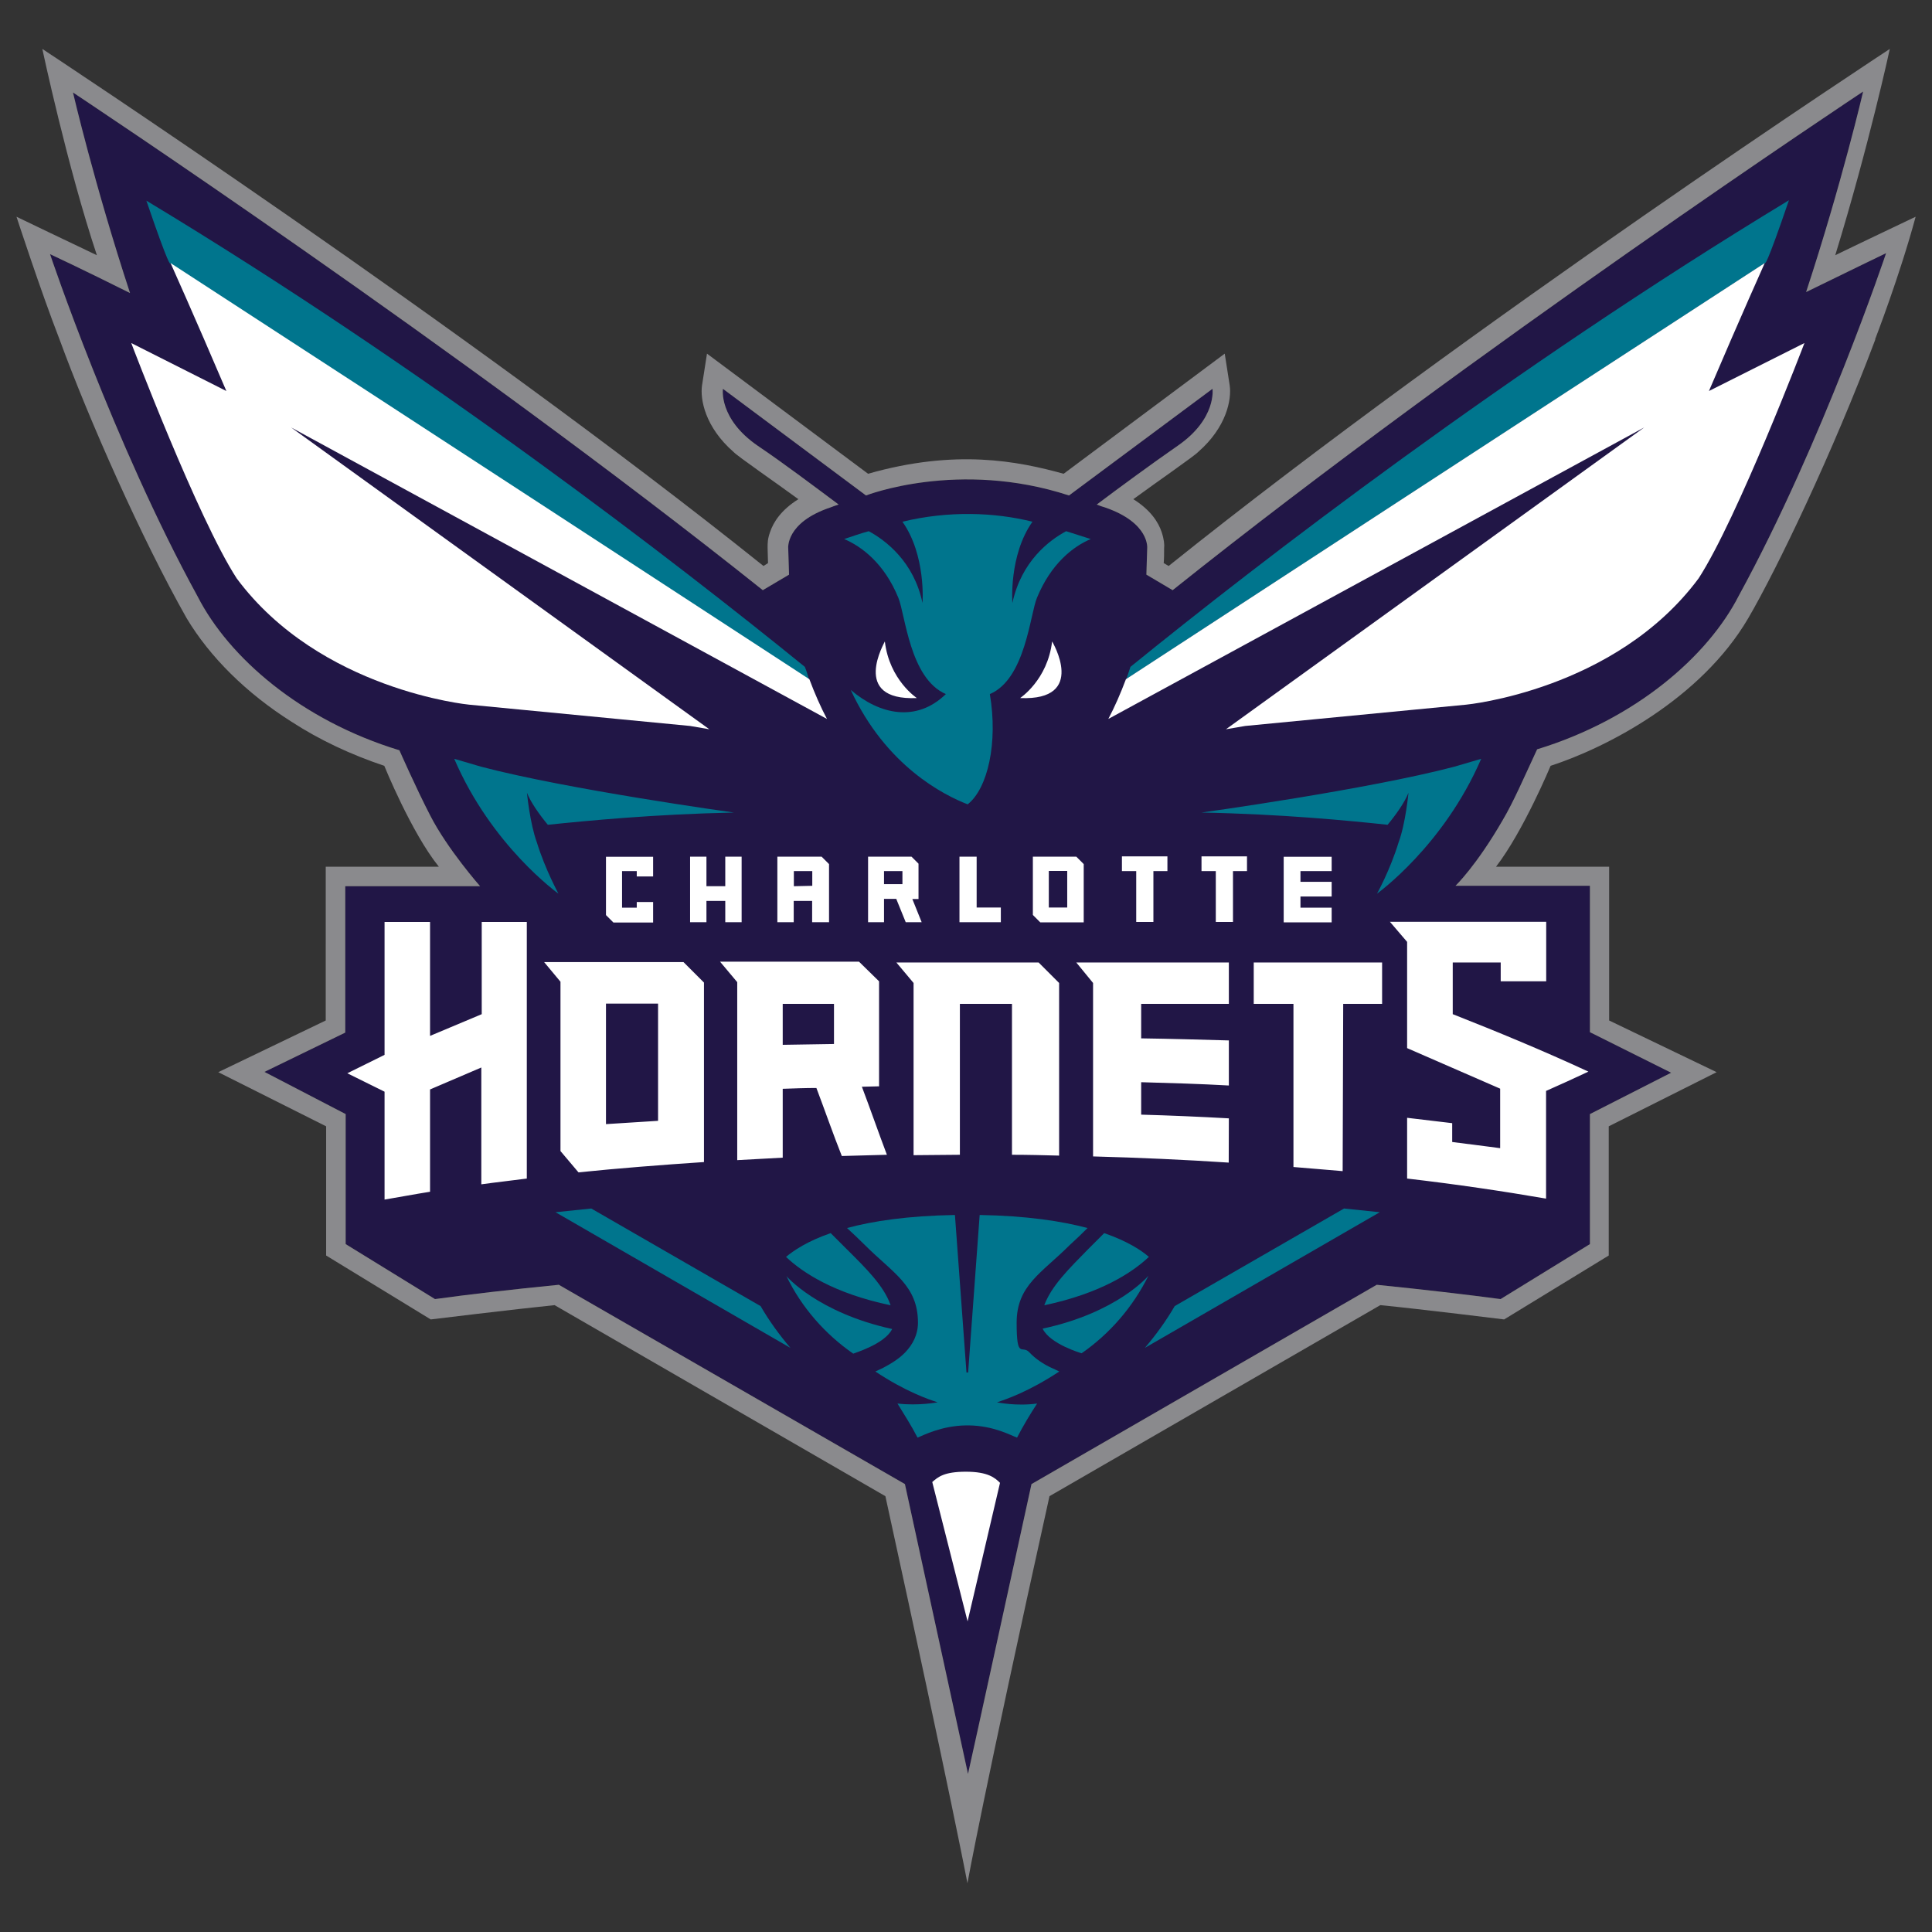 <?xml version="1.0" encoding="utf-8"?>
<!-- Generator: Adobe Illustrator 27.0.0, SVG Export Plug-In . SVG Version: 6.00 Build 0)  -->
<svg version="1.1" id="Layer_1" xmlns="http://www.w3.org/2000/svg" xmlns:xlink="http://www.w3.org/1999/xlink" x="0px" y="0px"
	 viewBox="0 0 1405.7 1405.7" style="enable-background:new 0 0 1405.7 1405.7;" xml:space="preserve">
<rect x="0" y="0" width="1405.7" height="1405.7" fill="#333333" stroke="none"/>
<style type="text/css">
	.st0{fill:#211646;}
	.st1{fill:#00758D;}
	.st2{fill:#FFFFFF;}
	.st3{fill:#8A8A8D;}
</style>
<g id="Logos">
	<path class="st0" d="M349.3,644.8h-98.1v106.5l-58.8,28.6l59.1,30.7v94.6l65,40c23.9-3.3,54.6-6.9,90.1-10.4l251.8,145l45.9,210.9
		c0.3-0.6,46.2-210.9,46.2-210.9l251.2-145c35.5,3.6,65.9,7.2,90.1,10.4l65-40v-94.6l59.1-30.1l-59.1-29.5V644.5H1059
		c0,0,15.2-14.6,34.3-47.7c8.1-13.7,15.5-31,25.1-51.6c71.3-21.8,124.1-67.4,146.8-111.9c61.2-111.9,107.1-249.1,107.1-249.1
		s-26.6,12.8-58.2,28.3c26-79.1,41.5-145.9,41.5-145.9s-282.8,187.3-502.4,362.8l-19.1-11.3c0-1.8,0.6-17.9,0.6-19.1
		c0,0,2.1-18.5-30.7-29.8c-2.1-0.6-3.9-1.2-6-2.1c15.8-11.9,40.6-30.1,58.8-42.7c28.6-19.7,25.4-41.5,25.4-41.5l-104.4,77.6
		c-80.5-26.3-147.7,0-147.7,0L526,282.9c0,0-3.3,21.8,25.4,41.5c18.2,12.2,42.7,30.7,58.8,42.7c-1.8,0.6-3.9,1.2-6,2.1
		c-32.8,11-30.7,29.8-30.7,29.8c0,1.2,0.6,17.3,0.6,19.1L555,429.4C335.3,254,53.1,67.3,53.1,67.3s15.5,66.8,41.5,145.9
		c-34-17-58.2-28.3-58.2-28.3S82.3,321.8,143.8,434c22.7,44.4,75.2,90.1,146.8,111.9c0,0,12.2,27.7,22.4,47.4
		c12.5,24.5,36.4,51.6,36.4,51.6l0,0L349.3,644.8z"/>
	<path class="st1" d="M822.5,485.2c-0.9,3-2.1,6-3,8.9c98.7-64.4,271.5-177.2,464.8-302.8c0,0,0.3,4.2,17.3-45.6
		C1097.3,269.5,916.2,409.1,822.5,485.2L822.5,485.2L822.5,485.2z M585.6,485.2c-93.7-76.1-274.8-216-479.1-339.2
		c17,49.8,17.3,45.6,17.3,45.6c193.3,125.6,366,238.4,464.8,302.8C587.7,491.1,586.8,488.1,585.6,485.2z M704,585.2
		c-17-6.6-59.4-27.7-85-83.2c20.9,17.9,47.7,23.9,69.2,3c-26.3-11.3-29.5-57.9-34.6-70.1c-10.1-24.8-26.6-37.3-39.4-42.7
		c6.3-2.1,12.2-4.2,17.9-5.7c12.2,6.6,32.8,22.1,39.1,52.2c0,0,2.7-34.6-14.6-59.1c33.4-8.1,67.1-6.9,94.6,0
		c-17.3,24.5-14.6,59.1-14.6,59.1c6.6-30.4,26.8-45.6,39.1-52.2c5.7,1.8,11.3,3.6,17.9,5.7c-12.8,5.4-28.9,17.9-39.1,42.7
		c-5.1,12.2-8.4,59.1-34.3,70.1c6,35.5-1.5,68.6-16.1,80.2l0,0H704z M406.3,650.2c0,0-48.6-34.6-75.8-98.1l19.4,5.7
		c63.2,16.7,184.1,33.4,184.1,33.4c-58.2,1.2-107.4,6-135.4,8.9c-6-7.2-12.5-16.4-15.2-23.3c0,0,2.1,22.1,7.2,36.1
		C396.9,633.2,406.4,650.2,406.3,650.2L406.3,650.2z M1017.6,612.9c5.1-13.7,7.2-36.1,7.2-36.1c-2.7,6.9-9.2,16.1-15.2,23.3
		c-28-3-77.3-7.8-135.4-8.9c0,0,120.8-16.7,184.1-33.4l19.4-5.7c-27.4,63.5-75.8,98.1-75.8,98.1S1011.4,633.2,1017.6,612.9
		L1017.6,612.9z M553.4,950.3l-123.2-71c-8.9,0.9-17.6,1.8-26,2.7l170.9,98.7C567,971.2,559.6,961,553.4,950.3L553.4,950.3z
		 M854.7,950.3l123.2-71c8.9,0.9,17.6,1.8,26,2.7L833,980.7C841.1,971.2,848.5,961,854.7,950.3L854.7,950.3z M649.2,967
		c-54.3-11.9-77-38.5-77-38.5c11,22.7,28,42.1,48.6,56.4c0.3-0.3,23-6.9,28.3-17.9H649.2z M616,908.8l-11.6-11.6
		c-17.3,6-27.1,12.8-32.5,17.3c11.9,11.3,34.9,26.6,76.1,35.2C643.2,935.7,630.4,923.1,616,908.8L616,908.8L616,908.8z"/>
	<path class="st1" d="M702.8,1037.1c-17.9,0.3-31,7.2-35.2,8.9c-4.5-8.7-9.8-17-14.6-24.8c15.5,1.8,29.2-0.9,29.2-0.9
		c-6.6-2.1-23.3-7.8-45.3-22.4c1.8-0.9,3.9-1.8,5.7-2.7c5.7-3,11.6-6.6,16.1-11.3c5.4-5.7,9.2-12.8,9.2-21.5
		c0-27.1-18.2-36.1-38.5-56.4c-4.2-4.2-8.7-8.4-13.1-12.5c18.8-5.1,44.2-8.9,78.5-9.5l8.4,114.6h1.2l8.4-114.6
		c34.3,0.6,59.7,4.5,78.5,9.5c-4.5,4.5-8.9,8.7-13.1,12.5c-20.3,20.3-38.5,29.2-38.5,56.4s3.9,15.8,9.2,21.5
		c4.5,4.8,10.4,8.7,16.1,11.3c2.1,0.9,3.9,1.8,5.7,2.7c-22.1,14.6-38.8,20.3-45.3,22.4c0,0,13.7,3,29.2,0.9
		c-5.1,7.8-10.1,16.1-14.6,24.8c-4.2-1.5-17-8.7-35.2-8.9H703H702.8z"/>
	<path class="st1" d="M787,984.6c20.6-14.3,37.3-33.7,48.6-56.4c0,0-22.4,26.8-77,38.5c5.4,11.3,28.3,17.9,28.3,17.9H787z
		 M759.8,949.7c41.2-8.7,64.1-23.9,76.1-35.2c-5.1-4.5-15.2-11.3-32.5-17.3l-11.6,11.6C777.8,923.1,765,935.6,759.8,949.7
		L759.8,949.7L759.8,949.7z"/>
	<g>
		<path class="st2" d="M667.1,507.9c0,0-20-13.1-23.3-41.2C644.1,466.7,618.1,510,667.1,507.9z M742.2,507.9c0,0,20-13.1,23.3-41.2
			C765.5,466.7,791.5,510,742.2,507.9z M727.6,1078.9c-3.6-3.6-8.7-8.1-24.8-8.1s-20.3,3.9-24.5,7.5l25.7,101.4L727.6,1078.9z
			 M897.1,633.8v37h-12.5v-37h-10.4v-10.7h33.1v10.7H897.1L897.1,633.8z M839.2,633.8v37h-12.5v-37h-10.4v-10.7h33.1v10.7H839.2
			L839.2,633.8z M663.8,654.1h4.5v-25.7l-5.1-5.1h-31.6V671h11.6v-17h8.9l6.9,17h11.6L663.8,654.1L663.8,654.1L663.8,654.1z
			 M656.6,643.3h-13.4v-9.5h13.4V643.3z M968.9,633.8v-10.4H934v47.7h34.9v-10.7h-22.7v-8.1h22.7v-10.7h-22.7v-7.8H968.9z
			 M710.6,660.3v-37h-12.5V671h30.1v-10.7H710.6z M783.1,623.3h-31.6v42.4l5.4,5.4h31.6v-42.4L783.1,623.3z M776.5,660.3h-13.4
			v-26.6h13.4V660.3z M603.2,671.1v-42.4l-5.4-5.4h-32.2V671h11.9v-15.5h13.4V671h12.2L603.2,671.1z M577.6,644.8v-11H591v10.7
			L577.6,644.8L577.6,644.8z M527.7,623.3v21.5H514v-21.5h-11.9V671H514v-15.5h13.7V671h11.9v-47.7H527.7z M1243.4,284.5
			c23.3-54.6,40.6-93.1,40.6-93.1C1090.7,317,918,429.8,819.2,494.2c-3.9,10.4-8.1,20-12.8,28.9L1196.3,311L892,530.6l14-2.4
			l160.8-15.5c0,0,108.6-10.4,169.1-91.9c28.3-43.6,77-171.2,77-171.2L1243.4,284.5L1243.4,284.5L1243.4,284.5z M312.6,792.8
			l37.6-16.1v85c10.7-1.5,21.8-2.7,33.1-4.2V670.8h-32.8v67.1l-37.6,15.8v-82.9h-33.1v96.7l-27.1,13.4l27.1,13.4v78.5
			c10.7-1.8,21.8-3.9,33.1-5.7v-74.3H312.6L312.6,792.8z M569.5,792.2c8.4-0.3,16.4-0.6,24.5-0.6c6,15.8,12.2,33.7,18.5,49.5
			l32.8-0.9c-6-15.8-12.2-33.7-18.2-49.5c4.2,0,8.4-0.3,12.5-0.3V714L625,699.7H523.9l12.5,14.9v129.5c11-0.6,21.8-1.2,33.1-1.8
			V792.2L569.5,792.2L569.5,792.2z M569.5,730.4h37.3v29.2c-12.5,0.3-24.8,0.3-37.3,0.6V730.4z M698.4,730.4h37.9v109.8
			c11.3,0,23.3,0.3,34.3,0.6V715.2l-14.9-14.9H652.2l12.5,14.9v125.3c11.3,0,22.4-0.3,33.7-0.3V730.4L698.4,730.4z M894.1,813.7
			c-21.5-1.2-42.4-2.1-63.8-2.7v-23.6c21.5,0.6,42.7,1.2,63.8,2.4V757c-21.5-0.6-42.7-1.2-63.8-1.5v-25.1h63.8v-30.1h-111l12.2,14.9
			v126.2c33.7,0.9,66.8,2.4,98.7,4.5L894.1,813.7L894.1,813.7z M977.3,730.4h28.3v-30.1h-93.4v30.1h28.9v118.7
			c11.9,0.9,24.2,2.1,35.8,3L977.3,730.4L977.3,730.4L977.3,730.4z M512.2,714.9L497.3,700H395.9l11.9,14.3v123.2l13.1,15.5
			c29.2-3,60-5.4,91.3-7.5V714.8L512.2,714.9z M478.8,815.5c-12.8,0.9-25.1,1.5-37.9,2.4v-87.7h37.9V815.5z M1125,793.7
			c10.1-4.5,20.6-9.2,30.7-14c-32.8-15.2-65.9-28.9-98.7-41.8v-37.6h34.9V714h33.1v-43.3h-113.7l12.5,14.6v77.3l67.7,29.5v43.3
			c0,0-15.8-2.1-34.9-4.5v-13.7l-32.8-3.9v44.2c36.1,4.2,69.8,9.2,101.1,14.6v-78.5L1125,793.7z"/>
		<path class="st2" d="M463.3,656.2v4.2h-10.7v-26.6h10.7v3.9h11.9v-14.3h-34.3v42.4l5.4,5.4h28.9v-14.9h-11.9L463.3,656.2z"/>
		<path class="st2" d="M164.7,284.5c-23.3-54.6-40.6-93.1-40.6-93.1c193.3,125.6,366,238.4,464.8,302.8c3.9,10.4,8.1,20,12.8,28.9
			L211.8,311l304.3,219.6l-14-2.4l-160.8-15.5c0,0-108.6-10.4-169.1-91.9c-28.3-43.6-76.7-171.2-76.7-171.2L164.7,284.5L164.7,284.5
			L164.7,284.5z"/>
	</g>
	<path class="st3" d="M1364.5,246.9c-31,82.6-71.9,167.7-92.5,202.9c-34.6,59.1-103.5,94.3-143.8,107.4c0,0-19.7,47.4-39.7,73.4
		h82.3v111.9l78.2,37.6l-78.5,39.4v94l-76.1,46.5c0,0-60.6-7.5-90.1-10.4l-240.7,139c-48.3,218.1-59.7,281.6-59.7,281.6
		s-11.3-60-59.7-281.6l-240.7-139c-29.5,3-90.1,10.4-90.1,10.4l-76.1-46.5v-94l-78.5-39.4l78.2-37.6V630.6h82.3
		c-20-24.8-39.7-73.4-39.7-73.4c-24.2-8.1-47.1-18.8-67.7-32.2c-32.5-20.6-59.1-46.8-76.1-75.2c-32.8-57.9-71.3-145-92.5-202.9
		C29.6,211.7,12,157.7,12,157.7s44.7,21.5,58.5,28C49,121.3,30.8,35.6,30.8,35.6s308.5,202.9,524.7,376.2l3.3-2.1
		c0-3.6-0.3-7.2-0.3-11s0-6.6,1.8-11.6c2.4-7.2,8.1-16.1,20.6-23.9c-15.8-11.6-44.4-31.3-47.1-34.3c-20.9-18.2-24.5-38.5-23-48.6
		l3.6-23l117.2,87.4c63.8-18.2,108.9-9.2,142.3,0l117.2-87.4l3.6,23c1.5,10.1-2.1,30.4-23,48.6c-2.4,2.7-31.3,22.7-47.1,34.3
		c12.5,7.8,18.2,16.7,20.6,23.9c1.8,5.4,2.1,9.5,1.8,11.6c0,3.9,0,7.5-0.3,11l3.6,2.1C1071.7,234.3,1375,35.6,1375,35.6
		s-15.2,70.4-39.7,150.1c11.6-5.7,58.5-28,58.5-28c-11.6,43-29.5,89.2-29.5,89.2l0,0H1364.5z M349.3,644.8h-98.1v106.5l-58.8,28.6
		l59.1,30.7v94.6l65,40c23.9-3.3,54.6-6.9,90.1-10.4l251.8,145l45.9,210.9c0.3-0.6,46.2-210.9,46.2-210.9l251.2-145
		c35.5,3.6,65.9,7.2,90.1,10.4l65-40v-94.6l59.1-30.1l-59.1-29.5V644.5H1059c0,0,15.2-14.6,34.3-47.7c8.1-13.7,15.5-31,25.1-51.6
		c71.3-21.8,124.1-67.4,146.8-111.9c61.2-111.9,107.1-249.1,107.1-249.1s-26.6,12.8-58.2,28.3c26-79.1,41.5-145.9,41.5-145.9
		s-282.8,187.3-502.4,362.8l-19.1-11.3c0-1.8,0.6-17.9,0.6-19.1c0,0,2.1-18.5-30.7-29.8c-2.1-0.6-3.9-1.2-6-2.1
		c15.8-11.9,40.6-30.1,58.8-42.7c28.6-19.7,25.4-41.5,25.4-41.5l-104.4,77.6c-80.5-26.3-147.7,0-147.7,0L526,282.9
		c0,0-3.3,21.8,25.4,41.5c18.2,12.2,42.7,30.7,58.8,42.7c-1.8,0.6-3.9,1.2-6,2.1c-32.8,11-30.7,29.8-30.7,29.8
		c0,1.2,0.6,17.3,0.6,19.1L555,429.4C335.3,254,53.1,67.3,53.1,67.3s15.5,66.8,41.5,145.9c-34-17-58.2-28.3-58.2-28.3
		S82.3,321.8,143.8,434c22.7,44.4,75.2,90.1,146.8,111.9c0,0,12.2,27.7,22.4,47.4c12.5,24.5,36.4,51.6,36.4,51.6l0,0L349.3,644.8z"
		/>
</g>
</svg>
